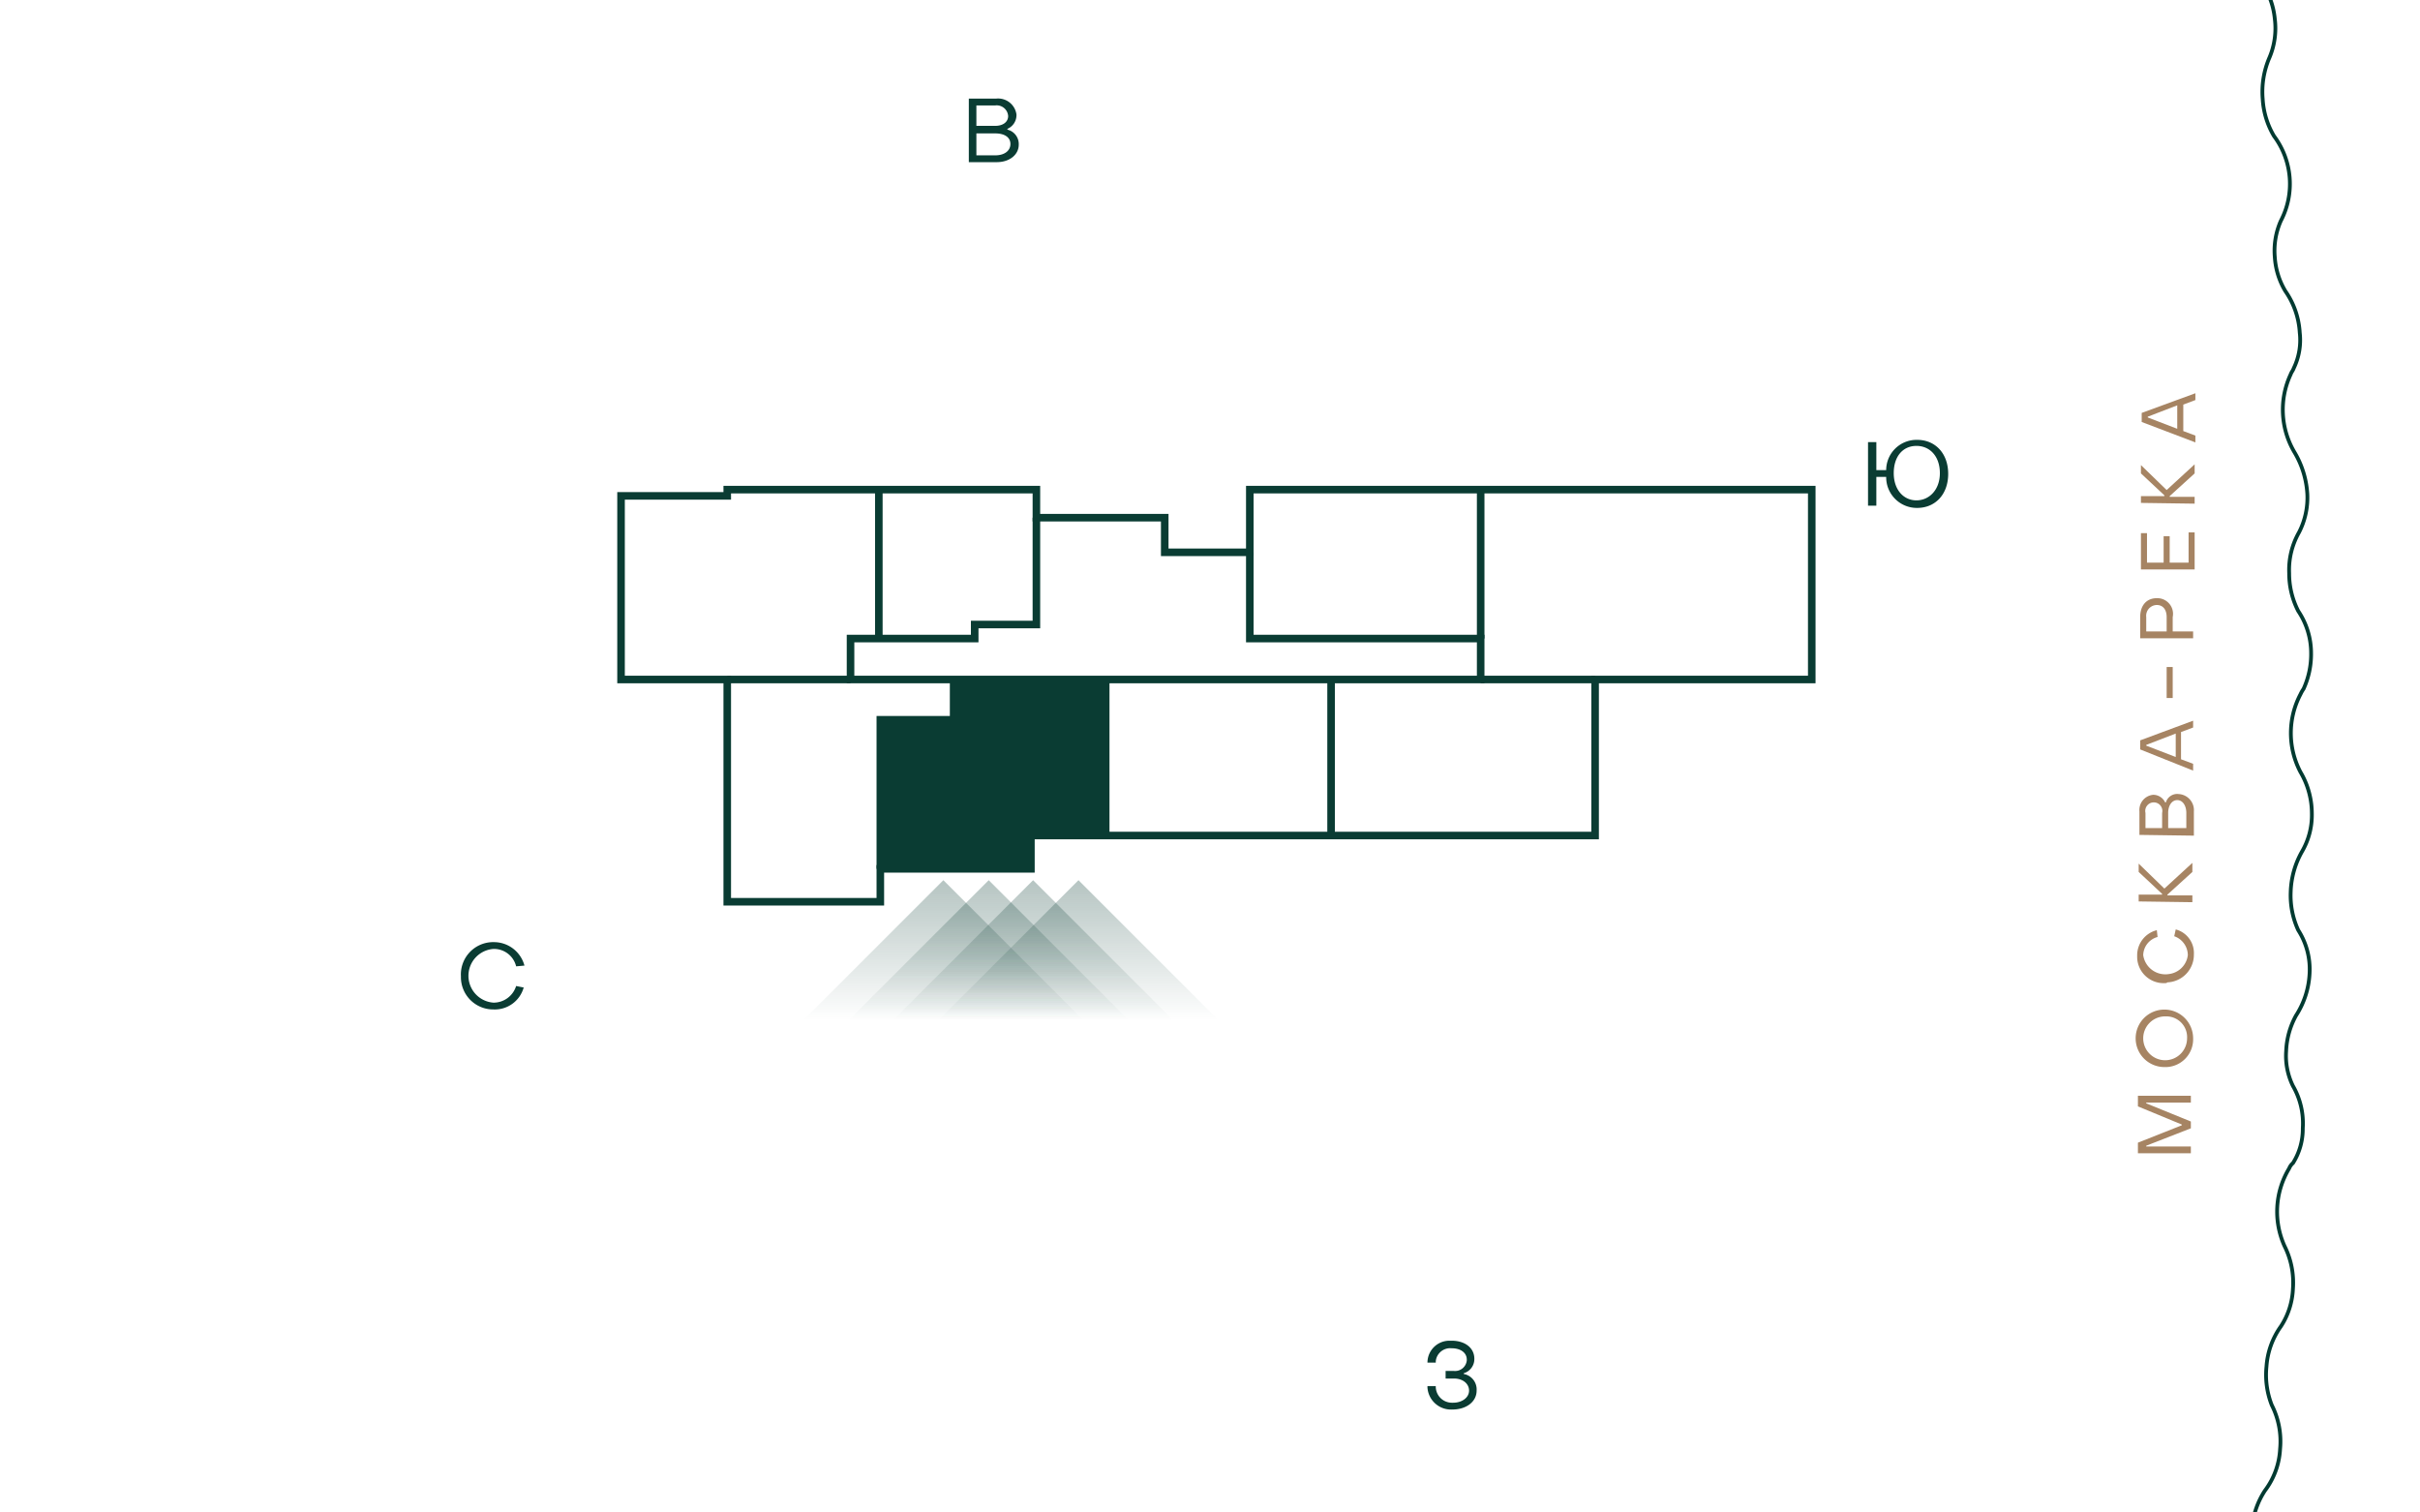 <svg xmlns="http://www.w3.org/2000/svg" xmlns:xlink="http://www.w3.org/1999/xlink" viewBox="0 0 320 200">
  <defs>
    <style>
      .cls-1, .cls-4, .cls-8 {
        fill: none;
      }

      .cls-2 {
        fill: #0a3c33;
      }

      .cls-3 {
        clip-path: url(#clip-path);
      }

      .cls-4 {
        stroke: #003a31;
        stroke-linejoin: round;
        stroke-width: 0.5px;
      }

      .cls-5 {
        clip-path: url(#clip-path-2);
      }

      .cls-6 {
        clip-path: url(#clip-path-3);
      }

      .cls-7 {
        fill: #a68463;
      }

      .cls-8 {
        stroke: #0a3c33;
        stroke-miterlimit: 10;
      }

      .cls-9 {
        fill: url(#linear-gradient);
      }

      .cls-10 {
        fill: url(#linear-gradient-2);
      }

      .cls-11 {
        fill: url(#linear-gradient-3);
      }

      .cls-12 {
        fill: url(#linear-gradient-4);
      }
    </style>
    <clipPath id="clip-path">
      <rect class="cls-1" y="204.923" width="320" height="200"/>
    </clipPath>
    <clipPath id="clip-path-2">
      <rect class="cls-1" y="415.385" width="320" height="200"/>
    </clipPath>
    <clipPath id="clip-path-3">
      <rect class="cls-1" width="320" height="200"/>
    </clipPath>
    <linearGradient id="linear-gradient" x1="-2349.785" y1="696.723" x2="-2349.785" y2="715.223" gradientTransform="matrix(1, 0, 0, -1, 2474.527, 831.613)" gradientUnits="userSpaceOnUse">
      <stop offset="0" stop-color="#0a3c33" stop-opacity="0"/>
      <stop offset="1" stop-color="#0a3c33" stop-opacity="0.3"/>
    </linearGradient>
    <linearGradient id="linear-gradient-2" x1="-2343.785" y1="696.723" x2="-2343.785" y2="715.223" xlink:href="#linear-gradient"/>
    <linearGradient id="linear-gradient-3" x1="-2337.917" y1="696.723" x2="-2337.917" y2="715.223" xlink:href="#linear-gradient"/>
    <linearGradient id="linear-gradient-4" x1="-2331.917" y1="696.723" x2="-2331.917" y2="715.223" xlink:href="#linear-gradient"/>
  </defs>
  <g id="компас">
    <path class="cls-2" d="M60.949,129.082a4.273,4.273,0,0,1,4.1-4.5h.3a4.171,4.171,0,0,1,4,3.1l-1.1.1a3.009,3.009,0,0,0-3-2.3,3.559,3.559,0,0,0,0,7.1,3.121,3.121,0,0,0,3-2.2l1,.2a3.967,3.967,0,0,1-4,2.9,4.268,4.268,0,0,1-4.3-4.3Z"/>
    <path class="cls-2" d="M249.412,63.063h-1.3v3.8h-1.1v-8.4h1.1v3.7h1.3a4.012,4.012,0,0,1,4-4h.1c2.4,0,4.1,1.8,4.1,4.5s-1.7,4.5-4.1,4.5a4.055,4.055,0,0,1-4.1-4.1Zm7.1-.5c0-2.2-1.3-3.6-3.1-3.6s-3,1.4-3,3.6,1.3,3.6,3,3.6S256.512,64.763,256.512,62.563Z"/>
    <path class="cls-2" d="M188.755,183.285h1.1a2.135,2.135,0,0,0,2.1,2.2h.2c1.2,0,2.1-.7,2.1-1.6s-.8-1.6-2-1.6h-1.1v-1h1.1a1.556,1.556,0,0,0,1.7-1.4v-.1c0-.9-.8-1.5-2-1.5a1.917,1.917,0,0,0-2.1,1.7v.2h-1.1a2.9,2.9,0,0,1,2.9-2.9h.3c1.7,0,3,.9,3,2.4a1.95,1.95,0,0,1-1.4,1.9v.1a2.08,2.08,0,0,1,1.7,2.2c0,1.5-1.4,2.5-3.2,2.5a3.123,3.123,0,0,1-3.3-2.9Z"/>
    <path class="cls-2" d="M128.009,13.041h3.7a2.446,2.446,0,0,1,2.7,2.1v.1a1.975,1.975,0,0,1-1.2,1.8v.1a1.96,1.96,0,0,1,1.5,2c0,1.3-1.2,2.3-2.9,2.3h-3.7v-8.4Zm3.6,3.6c1,0,1.7-.5,1.7-1.3a1.518,1.518,0,0,0-1.7-1.4h-2.5v2.7Zm0,3.9c1.2,0,2-.6,2-1.5s-.8-1.4-2-1.4h-2.5v2.9Z"/>
  </g>
  <g id="река">
    <g class="cls-3">
      <path class="cls-4" d="M198.3,746.623a11.2,11.2,0,0,0,5.7-10.8,10.192,10.192,0,0,1,1.3-5.1,11.22,11.22,0,0,1,3.7-4.4,10.734,10.734,0,0,0,3.4-4.2,11.517,11.517,0,0,0,1-5.8,10.7,10.7,0,0,1,1-5.3,11.691,11.691,0,0,1,3.4-4.2,3.039,3.039,0,0,1,.7-.5,9.026,9.026,0,0,0,2.9-4,11.462,11.462,0,0,0,.9-5.8,9.638,9.638,0,0,1,.9-4.7,11.78,11.78,0,0,1,2.9-4,10.725,10.725,0,0,0,4.4-10.6,11.906,11.906,0,0,1,4.3-9.7,10.367,10.367,0,0,0,3.1-4.3,11.352,11.352,0,0,0,.6-5.8,11.915,11.915,0,0,1,.6-5.3,11.153,11.153,0,0,1,3-4.4,1.794,1.794,0,0,1,.7-.5,8.505,8.505,0,0,0,2.6-4.1,10.512,10.512,0,0,0,.5-5.8,9.389,9.389,0,0,1,.5-4.7,11.055,11.055,0,0,1,2.8-4.3,10.958,10.958,0,0,0,3.3-4.9,9.931,9.931,0,0,0,.3-5.9,9.877,9.877,0,0,1,.6-5.1,11.714,11.714,0,0,1,3.1-4.8,10.1,10.1,0,0,0,2.8-4.5,10.418,10.418,0,0,0,.2-5.8,10.991,10.991,0,0,1,3-9.9l.6-.6a8.755,8.755,0,0,0,2.4-4.3,10.4,10.4,0,0,0,.1-5.8,9.33,9.33,0,0,1,.2-4.7,11.379,11.379,0,0,1,2.4-4.3,10.8,10.8,0,0,0,3-11,9.782,9.782,0,0,1,.2-5.1,10.506,10.506,0,0,1,2.8-4.9,10.388,10.388,0,0,0,2.5-4.6,11.406,11.406,0,0,0-.1-5.8,10.578,10.578,0,0,1-.1-5.3,11.067,11.067,0,0,1,2.4-4.7l.6-.6a9.028,9.028,0,0,0,2.1-4.4h0a11.777,11.777,0,0,0-.3-5.9,10.985,10.985,0,0,1,0-5.1,11.266,11.266,0,0,1,2.5-5,10.372,10.372,0,0,0,2.3-4.7,10.062,10.062,0,0,0-.4-5.7,11.828,11.828,0,0,1-.3-5.3,10.564,10.564,0,0,1,2.2-4.8c.2-.2.4-.5.6-.6a9.077,9.077,0,0,0,1.9-4.5,10.512,10.512,0,0,0-.5-5.8,9.338,9.338,0,0,1-.3-4.7,10.586,10.586,0,0,1,1.9-4.5,10.662,10.662,0,0,0,1.8-11.2,10.982,10.982,0,0,1-.4-5.1,10.626,10.626,0,0,1,2.2-5.1,9.543,9.543,0,0,0,1.9-4.9,10.216,10.216,0,0,0-.8-5.7,10.937,10.937,0,0,1,1.3-10.2,3.039,3.039,0,0,0,.5-.7,9.078,9.078,0,0,0,1.6-4.6,11.084,11.084,0,0,0-.9-5.7,9.433,9.433,0,0,1-.6-4.7,10.682,10.682,0,0,1,1.7-4.8,9.973,9.973,0,0,0,2-5.5,10.6,10.6,0,0,0-1.1-5.8,10.927,10.927,0,0,1-.7-5.1,10.33,10.33,0,0,1,1.9-5.3,9.862,9.862,0,0,0,1.6-5,10.837,10.837,0,0,0-1.1-5.6,11.057,11.057,0,0,1,.6-10.3,1.794,1.794,0,0,1,.5-.7,8.447,8.447,0,0,0,1.3-4.6,9.883,9.883,0,0,0-1.3-5.6,9.047,9.047,0,0,1-.9-4.6,10.643,10.643,0,0,1,1.3-4.7,11.245,11.245,0,0,0,1.8-5.6,9.594,9.594,0,0,0-1.5-5.7,10.928,10.928,0,0,1-1-5,11.544,11.544,0,0,1,1.5-5.4,9.576,9.576,0,0,0,1.3-5,10.838,10.838,0,0,0-1.5-5.5,11.038,11.038,0,0,1,0-10.3,4.348,4.348,0,0,1,.4-.7,11.041,11.041,0,0,0,1-4.7,9.987,9.987,0,0,0-1.7-5.6,10.843,10.843,0,0,1-1.2-5,10.06,10.06,0,0,1,1.3-5.4,10.014,10.014,0,0,0,1.1-5.1,12.193,12.193,0,0,0-1.7-5.5,11.047,11.047,0,0,1-.5-10.3c.1-.3.3-.5.4-.8a8.55,8.55,0,0,0,.8-4.7,10.693,10.693,0,0,0-1.9-5.5,9.914,9.914,0,0,1-1.4-4.5,9.756,9.756,0,0,1,.8-4.8,10.555,10.555,0,0,0-.9-11.2,10.783,10.783,0,0,1-1.5-4.9,11.42,11.42,0,0,1,.9-5.5,9.928,9.928,0,0,0,.7-5.1,10.26,10.26,0,0,0-2.1-5.3,11.322,11.322,0,0,1-1.9-5,10.692,10.692,0,0,1,.7-5.3,2.994,2.994,0,0,1,.4-.8,8.743,8.743,0,0,0,.5-4.8,10.05,10.05,0,0,0-2.2-5.3,9.887,9.887,0,0,1-1.7-4.4,10.594,10.594,0,0,1,.5-5,10.4,10.4,0,0,0,.7-5.8,11.017,11.017,0,0,0-2.4-5.4,10.413,10.413,0,0,1-1.8-4.8,10.71,10.71,0,0,1,.6-5.6,9.279,9.279,0,0,0,.4-5.2,11.287,11.287,0,0,0-2.4-5.2,11.064,11.064,0,0,1-2.2-4.8,10.575,10.575,0,0,1,.4-5.3c.1-.3.2-.5.3-.8a8.724,8.724,0,0,0,.2-4.8,10.7,10.7,0,0,0-2.6-5.2,8.413,8.413,0,0,1-1.9-4.3,11.572,11.572,0,0,1,.1-4.9,10.9,10.9,0,0,0-2.3-11.1,10.517,10.517,0,0,1-2.1-4.7,11.759,11.759,0,0,1,.2-5.6,10.189,10.189,0,0,0,.1-5.2,10.648,10.648,0,0,0-2.7-5,10.733,10.733,0,0,1-2.5-4.7,11.854,11.854,0,0,1,0-5.3,6.89,6.89,0,0,1,.3-.8,10.16,10.16,0,0,0-.1-4.9h0a10.226,10.226,0,0,0-3-5.1,10.2,10.2,0,0,1-2.4-4.6,10.641,10.641,0,0,1,0-5.6,9.22,9.22,0,0,0-.2-5.2,10.383,10.383,0,0,0-3-4.9,10.793,10.793,0,0,1-2.7-4.6,10.594,10.594,0,0,1-.2-5.3,1.884,1.884,0,0,1,.2-.8,9.149,9.149,0,0,0-.4-4.9,10.566,10.566,0,0,0-3.1-4.9,8.941,8.941,0,0,1-2.4-4.1,11.678,11.678,0,0,1-.4-4.9,10.74,10.74,0,0,0-.2-5.9,10.958,10.958,0,0,0-3.3-4.9,11.175,11.175,0,0,1-2.7-4.4,10.72,10.72,0,0,1-.4-5.6,10.6,10.6,0,0,0-.5-5.3,10.66,10.66,0,0,0-3.3-4.8,11.5,11.5,0,0,1-3-4.5,11.915,11.915,0,0,1-.6-5.3,2.92,2.92,0,0,1,.2-.9,8.836,8.836,0,0,0-.7-4.8,10.794,10.794,0,0,0-3.4-4.7,10.537,10.537,0,0,1-2.7-3.9,11.108,11.108,0,0,1-.7-5.1,10.864,10.864,0,0,0-.7-5.9,10.461,10.461,0,0,0-3.6-4.7,10.814,10.814,0,0,1-3-4.3,11.955,11.955,0,0,1-.8-5.6,9.3,9.3,0,0,0-.9-5.2,11.563,11.563,0,0,0-3.6-4.6,10.81,10.81,0,0,1-3.3-4.3,12.111,12.111,0,0,1-.9-5.3c0-.3.1-.6.1-.9a8.865,8.865,0,0,0-1-4.8,10.363,10.363,0,0,0-3.8-4.5,9.02,9.02,0,0,1-2.9-3.8,11.7,11.7,0,0,1-1.1-4.9,10.887,10.887,0,0,0-1-5.9,11.319,11.319,0,0,0-3.9-4.5,10.652,10.652,0,0,1-3.2-4.1,10.913,10.913,0,0,1-1.2-5.6,10.47,10.47,0,0,0-1.2-5.2,11.04,11.04,0,0,0-3.9-4.4,12.856,12.856,0,0,1-3.6-4.1,11.857,11.857,0,0,1-1.3-5.3v-.9a10.153,10.153,0,0,0-1.3-4.8,10,10,0,0,0-4.1-4.3,8.562,8.562,0,0,1-3.2-3.6,10.84,10.84,0,0,1-1.4-5.8"/>
    </g>
    <g class="cls-5">
      <path class="cls-4" d="M198.3,957.085a11.2,11.2,0,0,0,5.7-10.8,10.192,10.192,0,0,1,1.3-5.1,11.22,11.22,0,0,1,3.7-4.4,10.734,10.734,0,0,0,3.4-4.2,11.517,11.517,0,0,0,1-5.8,10.7,10.7,0,0,1,1-5.3,11.691,11.691,0,0,1,3.4-4.2,3.039,3.039,0,0,1,.7-.5,9.026,9.026,0,0,0,2.9-4,11.462,11.462,0,0,0,.9-5.8,9.638,9.638,0,0,1,.9-4.7,11.78,11.78,0,0,1,2.9-4,10.725,10.725,0,0,0,4.4-10.6,11.906,11.906,0,0,1,4.3-9.7,10.367,10.367,0,0,0,3.1-4.3,11.352,11.352,0,0,0,.6-5.8,11.915,11.915,0,0,1,.6-5.3,11.153,11.153,0,0,1,3-4.4,1.794,1.794,0,0,1,.7-.5,8.505,8.505,0,0,0,2.6-4.1,10.512,10.512,0,0,0,.5-5.8,9.389,9.389,0,0,1,.5-4.7,11.055,11.055,0,0,1,2.8-4.3,10.958,10.958,0,0,0,3.3-4.9,9.931,9.931,0,0,0,.3-5.9,9.877,9.877,0,0,1,.6-5.1,11.714,11.714,0,0,1,3.1-4.8,10.1,10.1,0,0,0,2.8-4.5,10.418,10.418,0,0,0,.2-5.8,10.991,10.991,0,0,1,3-9.9l.6-.6a8.755,8.755,0,0,0,2.4-4.3,10.4,10.4,0,0,0,.1-5.8,9.33,9.33,0,0,1,.2-4.7,11.379,11.379,0,0,1,2.4-4.3,10.8,10.8,0,0,0,3-11,9.782,9.782,0,0,1,.2-5.1,10.506,10.506,0,0,1,2.8-4.9,10.388,10.388,0,0,0,2.5-4.6,11.406,11.406,0,0,0-.1-5.8,10.578,10.578,0,0,1-.1-5.3,11.067,11.067,0,0,1,2.4-4.7l.6-.6a9.028,9.028,0,0,0,2.1-4.4h0a11.777,11.777,0,0,0-.3-5.9,10.985,10.985,0,0,1,0-5.1,11.266,11.266,0,0,1,2.5-5,10.372,10.372,0,0,0,2.3-4.7,10.062,10.062,0,0,0-.4-5.7,11.828,11.828,0,0,1-.3-5.3,10.564,10.564,0,0,1,2.2-4.8c.2-.2.4-.5.6-.6a9.077,9.077,0,0,0,1.9-4.5,10.512,10.512,0,0,0-.5-5.8,9.338,9.338,0,0,1-.3-4.7,10.586,10.586,0,0,1,1.9-4.5,10.662,10.662,0,0,0,1.8-11.2,10.982,10.982,0,0,1-.4-5.1,10.626,10.626,0,0,1,2.2-5.1,9.543,9.543,0,0,0,1.9-4.9,10.216,10.216,0,0,0-.8-5.7,10.937,10.937,0,0,1,1.3-10.2,3.039,3.039,0,0,0,.5-.7,9.078,9.078,0,0,0,1.6-4.6,11.084,11.084,0,0,0-.9-5.7,9.433,9.433,0,0,1-.6-4.7,10.682,10.682,0,0,1,1.7-4.8,9.973,9.973,0,0,0,2-5.5,10.6,10.6,0,0,0-1.1-5.8,10.927,10.927,0,0,1-.7-5.1,10.33,10.33,0,0,1,1.9-5.3,9.862,9.862,0,0,0,1.6-5,10.837,10.837,0,0,0-1.1-5.6,11.057,11.057,0,0,1,.6-10.3,1.794,1.794,0,0,1,.5-.7,8.447,8.447,0,0,0,1.3-4.6,9.883,9.883,0,0,0-1.3-5.6,9.047,9.047,0,0,1-.9-4.6,10.643,10.643,0,0,1,1.3-4.7,11.245,11.245,0,0,0,1.8-5.6,9.594,9.594,0,0,0-1.5-5.7,10.928,10.928,0,0,1-1-5,11.544,11.544,0,0,1,1.5-5.4,9.576,9.576,0,0,0,1.3-5,10.838,10.838,0,0,0-1.5-5.5,11.038,11.038,0,0,1,0-10.3,4.348,4.348,0,0,1,.4-.7,11.041,11.041,0,0,0,1-4.7,9.987,9.987,0,0,0-1.7-5.6,10.843,10.843,0,0,1-1.2-5,10.06,10.06,0,0,1,1.3-5.4,10.014,10.014,0,0,0,1.1-5.1,12.193,12.193,0,0,0-1.7-5.5,11.047,11.047,0,0,1-.5-10.3c.1-.3.3-.5.4-.8a8.55,8.55,0,0,0,.8-4.7,10.693,10.693,0,0,0-1.9-5.5,9.914,9.914,0,0,1-1.4-4.5,9.756,9.756,0,0,1,.8-4.8,10.555,10.555,0,0,0-.9-11.2,10.783,10.783,0,0,1-1.5-4.9,11.42,11.42,0,0,1,.9-5.5,9.928,9.928,0,0,0,.7-5.1,10.26,10.26,0,0,0-2.1-5.3,11.322,11.322,0,0,1-1.9-5,10.692,10.692,0,0,1,.7-5.3,2.994,2.994,0,0,1,.4-.8,8.743,8.743,0,0,0,.5-4.8,10.05,10.05,0,0,0-2.2-5.3,9.887,9.887,0,0,1-1.7-4.4,10.594,10.594,0,0,1,.5-5,10.4,10.4,0,0,0,.7-5.8,11.017,11.017,0,0,0-2.4-5.4,10.413,10.413,0,0,1-1.8-4.8,10.71,10.71,0,0,1,.6-5.6,9.279,9.279,0,0,0,.4-5.2,11.287,11.287,0,0,0-2.4-5.2,11.064,11.064,0,0,1-2.2-4.8,10.575,10.575,0,0,1,.4-5.3c.1-.3.2-.5.3-.8a8.724,8.724,0,0,0,.2-4.8,10.7,10.7,0,0,0-2.6-5.2,8.413,8.413,0,0,1-1.9-4.3,11.572,11.572,0,0,1,.1-4.9,10.9,10.9,0,0,0-2.3-11.1,10.517,10.517,0,0,1-2.1-4.7,11.759,11.759,0,0,1,.2-5.6,10.189,10.189,0,0,0,.1-5.2,10.648,10.648,0,0,0-2.7-5,10.733,10.733,0,0,1-2.5-4.7,11.854,11.854,0,0,1,0-5.3,6.89,6.89,0,0,1,.3-.8,10.16,10.16,0,0,0-.1-4.9h0a10.226,10.226,0,0,0-3-5.1,10.2,10.2,0,0,1-2.4-4.6,10.641,10.641,0,0,1,0-5.6,9.22,9.22,0,0,0-.2-5.2,10.383,10.383,0,0,0-3-4.9,10.793,10.793,0,0,1-2.7-4.6,10.594,10.594,0,0,1-.2-5.3,1.884,1.884,0,0,1,.2-.8,9.149,9.149,0,0,0-.4-4.9,10.566,10.566,0,0,0-3.1-4.9,8.941,8.941,0,0,1-2.4-4.1,11.678,11.678,0,0,1-.4-4.9,10.74,10.74,0,0,0-.2-5.9,10.958,10.958,0,0,0-3.3-4.9,11.175,11.175,0,0,1-2.7-4.4,10.72,10.72,0,0,1-.4-5.6,11.088,11.088,0,0,0-3.8-10.1,11.5,11.5,0,0,1-3-4.5,11.915,11.915,0,0,1-.6-5.3,2.92,2.92,0,0,1,.2-.9,8.836,8.836,0,0,0-.7-4.8,10.794,10.794,0,0,0-3.4-4.7,10.537,10.537,0,0,1-2.7-3.9,11.108,11.108,0,0,1-.7-5.1,10.864,10.864,0,0,0-.7-5.9,10.461,10.461,0,0,0-3.6-4.7,10.814,10.814,0,0,1-3-4.3,11.955,11.955,0,0,1-.8-5.6,9.3,9.3,0,0,0-.9-5.2,11.563,11.563,0,0,0-3.6-4.6,10.81,10.81,0,0,1-3.3-4.3,12.111,12.111,0,0,1-.9-5.3c0-.3.1-.6.1-.9a8.865,8.865,0,0,0-1-4.8,10.363,10.363,0,0,0-3.8-4.5,9.02,9.02,0,0,1-2.9-3.8,11.7,11.7,0,0,1-1.1-4.9,10.887,10.887,0,0,0-1-5.9,11.319,11.319,0,0,0-3.9-4.5,10.652,10.652,0,0,1-3.2-4.1,10.913,10.913,0,0,1-1.2-5.6,10.47,10.47,0,0,0-1.2-5.2,11.04,11.04,0,0,0-3.9-4.4,12.856,12.856,0,0,1-3.6-4.1,11.857,11.857,0,0,1-1.3-5.3v-.9a10.153,10.153,0,0,0-1.3-4.8,10,10,0,0,0-4.1-4.3,8.562,8.562,0,0,1-3.2-3.6,10.84,10.84,0,0,1-1.4-5.8"/>
    </g>
    <g class="cls-6">
      <path class="cls-4" d="M198.3,541.7a11.2,11.2,0,0,0,5.7-10.8,10.192,10.192,0,0,1,1.3-5.1,11.22,11.22,0,0,1,3.7-4.4,10.734,10.734,0,0,0,3.4-4.2,11.517,11.517,0,0,0,1-5.8,10.7,10.7,0,0,1,1-5.3,11.691,11.691,0,0,1,3.4-4.2,3.039,3.039,0,0,1,.7-.5,9.026,9.026,0,0,0,2.9-4,11.462,11.462,0,0,0,.9-5.8,9.638,9.638,0,0,1,.9-4.7,11.78,11.78,0,0,1,2.9-4,10.725,10.725,0,0,0,4.4-10.6,11.906,11.906,0,0,1,4.3-9.7,10.367,10.367,0,0,0,3.1-4.3,11.352,11.352,0,0,0,.6-5.8,11.915,11.915,0,0,1,.6-5.3,11.153,11.153,0,0,1,3-4.4,1.794,1.794,0,0,1,.7-.5,8.505,8.505,0,0,0,2.6-4.1,10.512,10.512,0,0,0,.5-5.8,9.389,9.389,0,0,1,.5-4.7,11.055,11.055,0,0,1,2.8-4.3,10.958,10.958,0,0,0,3.3-4.9,9.931,9.931,0,0,0,.3-5.9,9.877,9.877,0,0,1,.6-5.1,11.714,11.714,0,0,1,3.1-4.8,10.1,10.1,0,0,0,2.8-4.5,10.418,10.418,0,0,0,.2-5.8,10.991,10.991,0,0,1,3-9.9l.6-.6a8.755,8.755,0,0,0,2.4-4.3,10.4,10.4,0,0,0,.1-5.8,9.33,9.33,0,0,1,.2-4.7,11.379,11.379,0,0,1,2.4-4.3,10.8,10.8,0,0,0,3-11,9.782,9.782,0,0,1,.2-5.1,10.506,10.506,0,0,1,2.8-4.9,10.388,10.388,0,0,0,2.5-4.6,11.406,11.406,0,0,0-.1-5.8,10.578,10.578,0,0,1-.1-5.3,11.067,11.067,0,0,1,2.4-4.7l.6-.6a9.028,9.028,0,0,0,2.1-4.4h0a11.777,11.777,0,0,0-.3-5.9,10.985,10.985,0,0,1,0-5.1,11.266,11.266,0,0,1,2.5-5,10.372,10.372,0,0,0,2.3-4.7,10.062,10.062,0,0,0-.4-5.7,11.828,11.828,0,0,1-.3-5.3,10.564,10.564,0,0,1,2.2-4.8c.2-.2.4-.5.6-.6a9.077,9.077,0,0,0,1.9-4.5,10.512,10.512,0,0,0-.5-5.8,9.338,9.338,0,0,1-.3-4.7,10.586,10.586,0,0,1,1.9-4.5,10.662,10.662,0,0,0,1.8-11.2,10.982,10.982,0,0,1-.4-5.1,10.626,10.626,0,0,1,2.2-5.1,9.543,9.543,0,0,0,1.9-4.9,10.216,10.216,0,0,0-.8-5.7,10.937,10.937,0,0,1,1.3-10.2,3.039,3.039,0,0,0,.5-.7,9.078,9.078,0,0,0,1.6-4.6,11.084,11.084,0,0,0-.9-5.7,9.433,9.433,0,0,1-.6-4.7,10.682,10.682,0,0,1,1.7-4.8,9.973,9.973,0,0,0,2-5.5,10.6,10.6,0,0,0-1.1-5.8,10.927,10.927,0,0,1-.7-5.1,10.33,10.33,0,0,1,1.9-5.3,9.862,9.862,0,0,0,1.6-5,10.837,10.837,0,0,0-1.1-5.6,11.057,11.057,0,0,1,.6-10.3,1.794,1.794,0,0,1,.5-.7,8.447,8.447,0,0,0,1.3-4.6,9.883,9.883,0,0,0-1.3-5.6,9.047,9.047,0,0,1-.9-4.6,10.643,10.643,0,0,1,1.3-4.7,11.245,11.245,0,0,0,1.8-5.6,9.594,9.594,0,0,0-1.5-5.7,10.928,10.928,0,0,1-1-5,11.544,11.544,0,0,1,1.5-5.4,9.576,9.576,0,0,0,1.3-5,10.838,10.838,0,0,0-1.5-5.5,11.038,11.038,0,0,1,0-10.3,4.348,4.348,0,0,1,.4-.7,11.041,11.041,0,0,0,1-4.7,9.987,9.987,0,0,0-1.7-5.6,10.843,10.843,0,0,1-1.2-5,10.06,10.06,0,0,1,1.3-5.4,10.014,10.014,0,0,0,1.1-5.1,12.193,12.193,0,0,0-1.7-5.5,11.047,11.047,0,0,1-.5-10.3c.1-.3.3-.5.4-.8a8.55,8.55,0,0,0,.8-4.7,10.693,10.693,0,0,0-1.9-5.5,9.914,9.914,0,0,1-1.4-4.5,9.756,9.756,0,0,1,.8-4.8,10.555,10.555,0,0,0-.9-11.2,10.783,10.783,0,0,1-1.5-4.9,11.42,11.42,0,0,1,.9-5.5,9.928,9.928,0,0,0,.7-5.1,10.26,10.26,0,0,0-2.1-5.3,11.322,11.322,0,0,1-1.9-5,10.692,10.692,0,0,1,.7-5.3,2.994,2.994,0,0,1,.4-.8,8.743,8.743,0,0,0,.5-4.8,10.05,10.05,0,0,0-2.2-5.3,9.887,9.887,0,0,1-1.7-4.4,10.594,10.594,0,0,1,.5-5,10.4,10.4,0,0,0,.7-5.8,11.017,11.017,0,0,0-2.4-5.4,10.413,10.413,0,0,1-1.8-4.8,10.71,10.71,0,0,1,.6-5.6,9.279,9.279,0,0,0,.4-5.2,11.287,11.287,0,0,0-2.4-5.2,11.064,11.064,0,0,1-2.2-4.8,10.575,10.575,0,0,1,.4-5.3c.1-.3.2-.5.3-.8a8.724,8.724,0,0,0,.2-4.8,10.7,10.7,0,0,0-2.6-5.2,8.413,8.413,0,0,1-1.9-4.3,11.572,11.572,0,0,1,.1-4.9,10.763,10.763,0,0,0,.4-5.9,10.842,10.842,0,0,0-2.7-5.2,10.517,10.517,0,0,1-2.1-4.7,11.759,11.759,0,0,1,.2-5.6,10.189,10.189,0,0,0,.1-5.2,10.648,10.648,0,0,0-2.7-5,10.733,10.733,0,0,1-2.5-4.7,11.854,11.854,0,0,1,0-5.3,6.89,6.89,0,0,1,.3-.8,10.16,10.16,0,0,0-.1-4.9h0a10.226,10.226,0,0,0-3-5.1,10.2,10.2,0,0,1-2.4-4.6,10.641,10.641,0,0,1,0-5.6,9.22,9.22,0,0,0-.2-5.2,10.383,10.383,0,0,0-3-4.9,10.793,10.793,0,0,1-2.7-4.6,10.594,10.594,0,0,1-.2-5.3,1.884,1.884,0,0,1,.2-.8,9.149,9.149,0,0,0-.4-4.9,10.566,10.566,0,0,0-3.1-4.9,8.941,8.941,0,0,1-2.4-4.1,11.678,11.678,0,0,1-.4-4.9,10.74,10.74,0,0,0-.2-5.9,10.958,10.958,0,0,0-3.3-4.9,11.175,11.175,0,0,1-2.7-4.4,10.72,10.72,0,0,1-.4-5.6,10.6,10.6,0,0,0-.5-5.3,10.66,10.66,0,0,0-3.3-4.8,11.5,11.5,0,0,1-3-4.5,11.915,11.915,0,0,1-.6-5.3,2.92,2.92,0,0,1,.2-.9,8.836,8.836,0,0,0-.7-4.8,10.794,10.794,0,0,0-3.4-4.7,10.537,10.537,0,0,1-2.7-3.9,11.108,11.108,0,0,1-.7-5.1,10.864,10.864,0,0,0-.7-5.9,10.461,10.461,0,0,0-3.6-4.7,10.814,10.814,0,0,1-3-4.3,11.955,11.955,0,0,1-.8-5.6,9.3,9.3,0,0,0-.9-5.2,11.563,11.563,0,0,0-3.6-4.6,10.81,10.81,0,0,1-3.3-4.3,12.111,12.111,0,0,1-.9-5.3c0-.3.1-.6.1-.9a8.865,8.865,0,0,0-1-4.8,10.363,10.363,0,0,0-3.8-4.5,9.02,9.02,0,0,1-2.9-3.8,11.7,11.7,0,0,1-1.1-4.9,10.887,10.887,0,0,0-1-5.9A11.319,11.319,0,0,0,206-327a10.652,10.652,0,0,1-3.2-4.1,10.913,10.913,0,0,1-1.2-5.6,10.47,10.47,0,0,0-1.2-5.2,11.04,11.04,0,0,0-3.9-4.4,12.856,12.856,0,0,1-3.6-4.1,11.857,11.857,0,0,1-1.3-5.3v-.9a10.153,10.153,0,0,0-1.3-4.8,10,10,0,0,0-4.1-4.3,8.562,8.562,0,0,1-3.2-3.6,10.84,10.84,0,0,1-1.4-5.8"/>
    </g>
    <g>
      <path class="cls-7" d="M282.7,152.5v-1.4l5.8-2.3v-.1l-5.8-2.4v-1.4h7v.9h-5.9v.1l5.9,2.4v.9l-5.9,2.3v.1h5.9v.9Z"/>
      <path class="cls-7" d="M286.2,141.1a3.8,3.8,0,1,1,3.8-3.8h0a3.673,3.673,0,0,1-3.5,3.8Zm0-6.7a2.9,2.9,0,1,0,3,2.9,2.738,2.738,0,0,0-2.7-2.9Z"/>
      <path class="cls-7" d="M286.3,130a3.5,3.5,0,0,1-3.7-3.4v-.3a3.423,3.423,0,0,1,2.6-3.3l.1.9a2.553,2.553,0,0,0-1.9,2.4,2.958,2.958,0,0,0,3.4,2.5,2.866,2.866,0,0,0,2.5-2.5,2.674,2.674,0,0,0-1.8-2.5l.2-.9a3.223,3.223,0,0,1,2.4,3.3,3.652,3.652,0,0,1-3.5,3.7A.367.367,0,0,1,286.3,130Z"/>
      <path class="cls-7" d="M282.8,119.2v-.9h3.1v-.1l-3.1-2.9v-1.1l3.4,3.3,3.7-3.4v1.2l-3.3,3v.1h3.3v.9Z"/>
      <path class="cls-7" d="M282.9,110.4v-3.1a2.017,2.017,0,0,1,1.8-2.2h.1a1.751,1.751,0,0,1,1.5,1h.1a1.556,1.556,0,0,1,1.7-1.1,2.138,2.138,0,0,1,2,2.3v3.2Zm3-2.9a1.132,1.132,0,1,0-2.2,0v2h2.2Zm3.2,0c0-1-.5-1.7-1.2-1.7s-1.2.7-1.2,1.7v2h2.4v-2Z"/>
      <path class="cls-7" d="M283,99.1V97.9l7-2.6v.9l-1.6.6v3.6l1.6.6v.9Zm4.7-2.1-3.9,1.5v.1l3.9,1.5Z"/>
      <path class="cls-7" d="M286.5,92.3V88.2h.8v4.1Z"/>
      <path class="cls-7" d="M283,84.4V81.6c0-1.5.8-2.5,2.2-2.5a2.076,2.076,0,0,1,2.1,2.5v1.9H290v.9Zm3.5-2.8c0-1-.5-1.6-1.3-1.6a1.427,1.427,0,0,0-1.4,1.6v1.9h2.7V81.6Z"/>
      <path class="cls-7" d="M283.1,75.3V70.5h.8v3.9h2.2V70.9h.8v3.5h2.5v-4h.8v4.9Z"/>
      <path class="cls-7" d="M283.1,66.5v-.9h3.1v-.1l-3.1-2.9V61.5l3.4,3.3,3.7-3.4v1.2l-3.3,3v.1h3.3v.9Z"/>
      <path class="cls-7" d="M283.2,55.8V54.6l7.1-2.6v.9l-1.6.6V57l1.6.6v.9Zm4.7-2.2L284,55.1v.1l3.9,1.5Z"/>
    </g>
  </g>
  <g id="план">
    <polygon class="cls-8" points="137.044 68.454 154.014 68.454 154.014 73.034 165.264 73.034 165.264 64.744 239.571 64.744 239.571 89.852 210.923 89.852 210.923 110.484 136.319 110.484 136.319 114.89 116.407 114.89 116.407 119.242 96.165 119.242 96.165 89.852 82.121 89.852 82.121 65.571 96.165 65.571 96.165 64.744 137.044 64.744 137.044 68.454"/>
    <polyline class="cls-8" points="137.044 68.454 137.044 82.582 128.885 82.582 128.885 84.437 112.467 84.437 112.467 89.852 195.791 89.852 195.791 84.437 165.264 84.437 165.264 73.034"/>
    <line class="cls-8" x1="116.209" y1="84.437" x2="116.209" y2="64.744"/>
    <line class="cls-8" x1="112.467" y1="89.852" x2="96.165" y2="89.852"/>
    <polyline class="cls-8" points="116.407 114.89 116.407 95.176 126.099 95.176 126.099 89.852"/>
    <line class="cls-8" x1="146.209" y1="89.852" x2="146.209" y2="110.484"/>
    <line class="cls-8" x1="176.011" y1="89.852" x2="176.011" y2="110.484"/>
    <line class="cls-8" x1="195.791" y1="89.852" x2="210.923" y2="89.852"/>
    <line class="cls-8" x1="195.791" y1="84.437" x2="195.791" y2="64.744"/>
  </g>
  <g id="квартиры">
    <polygon class="cls-2" points="116.407 95.176 126.099 95.176 126.099 89.852 146.209 89.852 146.209 110.484 136.319 110.484 136.319 114.89 116.407 114.89 116.407 95.176"/>
  </g>
  <g id="треугольники">
    <g>
      <g id="виды">
        <path class="cls-9" d="M143.242,134.89l-18.5-18.5-18.5,18.5Z"/>
        <path class="cls-10" d="M149.242,134.89l-18.5-18.5-18.5,18.5Z"/>
      </g>
      <g id="виды-2" data-name="виды">
        <path class="cls-11" d="M155.11,134.89l-18.5-18.5-18.5,18.5Z"/>
        <path class="cls-12" d="M161.11,134.89l-18.5-18.5-18.5,18.5Z"/>
      </g>
    </g>
  </g>
</svg>

